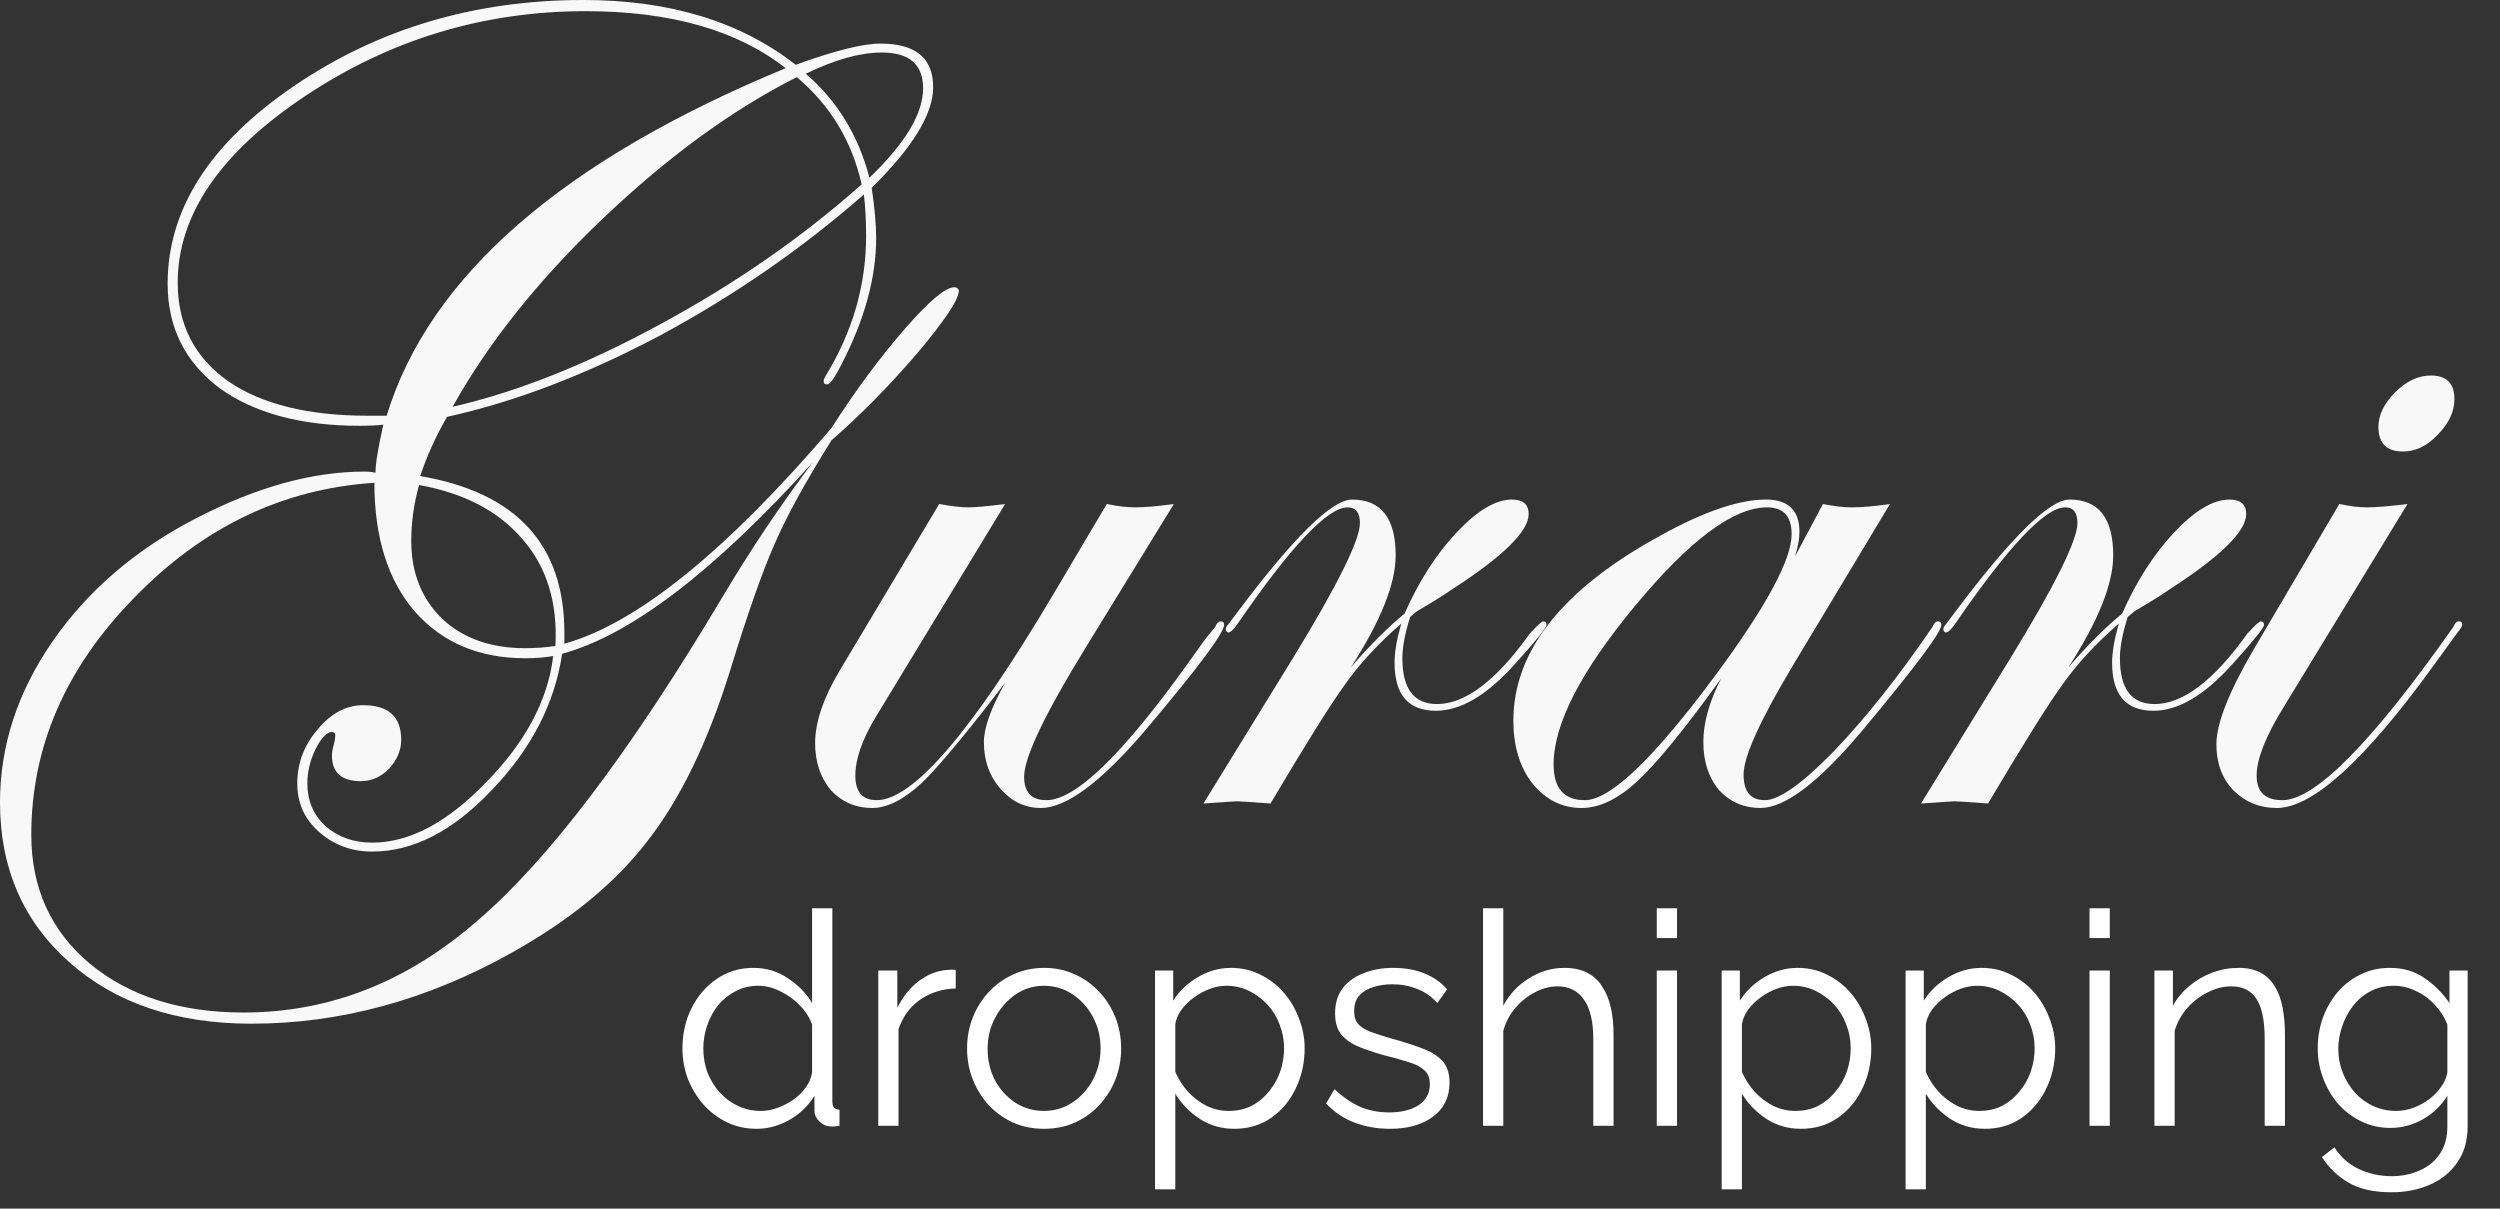 <svg width="151" height="73" viewBox="0 0 151 73" fill="none" xmlns="http://www.w3.org/2000/svg">
<rect x="0" y="0" width="151" height="73" fill="#333333" stroke="none"/>
<path d="M57.915 17.55C57.915 18.09 57.06 19.373 55.35 21.398C53.64 23.378 51.93 25.11 50.22 26.595C48.645 29.115 47.498 31.208 46.778 32.873C46.058 34.493 45.158 37.058 44.078 40.568C42.728 44.888 41.063 48.308 39.083 50.828C37.148 53.348 34.403 55.598 30.848 57.578C25.763 60.413 20.543 61.831 15.188 61.831C10.643 61.831 6.975 60.593 4.185 58.118C1.395 55.643 0 52.425 0 48.465C0 45.045 1.058 41.805 3.173 38.745C5.288 35.685 8.168 33.21 11.813 31.32C15.458 29.43 18.855 28.485 22.005 28.485C22.275 28.485 22.5 28.508 22.68 28.553C22.68 28.013 22.838 27.045 23.153 25.65C22.748 25.695 22.275 25.718 21.735 25.718C18.18 25.718 15.345 24.953 13.23 23.423C11.16 21.848 10.125 19.755 10.125 17.145C10.125 12.645 12.668 8.663 17.753 5.198C22.838 1.733 28.665 0 35.235 0C40.455 0 44.73 1.305 48.06 3.915C50.4 3.06 52.11 2.633 53.19 2.633C55.305 2.633 56.363 3.51 56.363 5.265C56.363 6.885 55.125 8.91 52.65 11.34C52.83 12.555 52.92 13.568 52.92 14.378C52.92 16.763 52.223 19.305 50.828 22.005C50.423 22.815 50.13 23.22 49.95 23.22C49.815 23.22 49.748 23.153 49.748 23.018C49.748 22.928 49.793 22.815 49.883 22.68C51.503 20.025 52.313 17.213 52.313 14.243C52.313 13.343 52.268 12.51 52.178 11.745C48.488 14.985 44.393 17.82 39.893 20.25C35.393 22.635 31.095 24.278 27 25.178C26.325 26.348 25.785 27.54 25.38 28.755C31.185 29.745 34.088 32.895 34.088 38.205V38.88C38.453 37.665 43.83 33.323 50.22 25.853C51.66 23.603 53.123 21.623 54.608 19.913C56.093 18.203 57.105 17.348 57.645 17.348C57.78 17.348 57.87 17.415 57.915 17.55ZM55.755 5.333C55.755 3.893 54.923 3.173 53.258 3.173C51.953 3.173 50.423 3.6 48.668 4.455C50.558 6.075 51.84 8.168 52.515 10.733C54.675 8.663 55.755 6.863 55.755 5.333ZM52.043 11.138C51.458 8.528 50.153 6.368 48.128 4.658C44.213 6.638 40.298 9.495 36.383 13.23C32.513 16.92 29.498 20.7 27.338 24.57C31.253 23.67 35.438 22.005 39.893 19.575C44.393 17.145 48.443 14.333 52.043 11.138ZM47.453 4.118C44.528 1.823 40.5 0.675 35.37 0.675C29.205 0.675 23.558 2.385 18.428 5.805C13.298 9.225 10.733 12.983 10.733 17.078C10.733 19.598 11.745 21.578 13.77 23.018C15.795 24.413 18.608 25.11 22.208 25.11H23.355C25.92 16.695 33.953 9.698 47.453 4.118ZM33.548 39.015C33.683 36.405 33.03 34.268 31.59 32.603C30.15 30.893 28.058 29.79 25.313 29.295C24.998 30.42 24.84 31.545 24.84 32.67C24.84 34.605 25.47 36.18 26.73 37.395C27.99 38.565 29.655 39.15 31.725 39.15C32.355 39.15 32.963 39.105 33.548 39.015ZM49.073 27.945C43.133 34.515 38.093 38.363 33.953 39.488C33.503 42.503 32.085 45.248 29.7 47.723C27.36 50.198 24.953 51.435 22.478 51.435C21.218 51.435 20.138 51.03 19.238 50.22C18.383 49.455 17.955 48.488 17.955 47.318C17.955 46.103 18.36 45.023 19.17 44.078C19.98 43.088 20.903 42.593 21.938 42.593C23.468 42.593 24.233 43.29 24.233 44.685C24.233 45.315 23.985 45.9 23.49 46.44C22.995 46.935 22.433 47.183 21.803 47.183C20.633 47.183 20.048 46.665 20.048 45.63C20.048 45.45 20.093 45.203 20.183 44.888C20.228 44.708 20.25 44.55 20.25 44.415C20.25 44.28 20.183 44.213 20.048 44.213C19.733 44.213 19.395 44.573 19.035 45.293C18.72 45.968 18.563 46.643 18.563 47.318C18.563 48.353 18.923 49.208 19.643 49.883C20.408 50.558 21.353 50.895 22.478 50.895C24.728 50.895 27.023 49.68 29.363 47.25C31.748 44.82 33.098 42.278 33.413 39.623C32.918 39.713 32.355 39.758 31.725 39.758C28.935 39.758 26.708 38.813 25.043 36.923C23.423 35.033 22.613 32.445 22.613 29.16C17.078 29.52 12.24 31.838 8.1 36.113C3.96 40.343 1.89 45.113 1.89 50.423C1.89 53.618 3.06 56.205 5.4 58.185C7.785 60.166 10.89 61.156 14.715 61.156C19.89 61.156 24.593 59.31 28.823 55.62C33.098 51.975 38.025 45.473 43.605 36.113C45.315 33.233 47.138 30.51 49.073 27.945Z" fill="#F8F8F8"/>
<path d="M73.938 37.733C73.938 38.228 72.341 40.365 69.146 44.145C66.491 47.25 64.398 48.803 62.868 48.803C61.923 48.803 61.113 48.42 60.438 47.655C59.763 46.89 59.426 45.945 59.426 44.82C59.426 43.965 59.853 42.773 60.708 41.243L60.033 42.12C58.008 44.73 56.546 46.463 55.646 47.318C54.566 48.308 53.576 48.803 52.676 48.803C51.686 48.803 50.853 48.443 50.178 47.723C49.548 46.958 49.233 46.013 49.233 44.888C49.233 43.628 49.728 42.165 50.718 40.5L56.726 30.443C57.491 30.578 58.076 30.645 58.481 30.645C58.886 30.645 59.628 30.578 60.708 30.443L52.878 43.335C52.068 44.685 51.663 45.855 51.663 46.845C51.663 47.835 52.091 48.33 52.946 48.33C55.151 48.33 58.706 44.19 63.611 35.91L66.851 30.443C67.526 30.578 68.088 30.645 68.538 30.645C69.123 30.645 69.911 30.578 70.901 30.443L65.636 39.015C63.116 43.11 61.856 45.743 61.856 46.913C61.856 47.858 62.306 48.33 63.206 48.33C64.961 48.33 67.818 45.563 71.778 40.028L72.791 38.61L73.398 37.868C73.488 37.643 73.601 37.53 73.736 37.53C73.871 37.53 73.938 37.598 73.938 37.733Z" fill="#F8F8F8"/>
<path d="M93.411 37.733C93.411 37.913 92.758 38.723 91.453 40.163C89.788 42.008 88.213 42.93 86.728 42.93C85.063 42.93 84.231 41.963 84.231 40.028C84.231 39.398 84.366 38.61 84.636 37.665C83.241 38.88 82.116 40.095 81.261 41.31C80.406 42.48 78.898 44.888 76.738 48.533C75.568 48.443 74.893 48.398 74.713 48.398C74.623 48.398 73.948 48.443 72.688 48.533L78.088 39.758C80.788 35.348 82.138 32.625 82.138 31.59C82.138 30.96 81.891 30.645 81.396 30.645C80.181 30.645 77.953 33.008 74.713 37.733C74.488 38.048 74.308 38.205 74.173 38.205C74.083 38.16 74.038 38.093 74.038 38.003C74.038 37.913 74.083 37.823 74.173 37.733L74.781 36.923C78.156 32.423 80.451 30.173 81.666 30.173C83.421 30.173 84.298 31.298 84.298 33.548C84.298 35.258 83.398 37.508 81.598 40.298C82.723 38.993 83.803 37.913 84.838 37.058C85.693 35.123 86.728 33.503 87.943 32.198C89.203 30.848 90.328 30.173 91.318 30.173C91.993 30.173 92.331 30.465 92.331 31.05C92.331 32.085 90.801 33.593 87.741 35.573C87.291 35.888 86.571 36.338 85.581 36.923L85.176 37.26C84.861 38.25 84.703 39.083 84.703 39.758C84.703 41.603 85.401 42.525 86.796 42.525C88.506 42.525 90.373 41.108 92.398 38.273C92.848 37.778 93.118 37.53 93.208 37.53C93.343 37.53 93.411 37.598 93.411 37.733Z" fill="#F8F8F8"/>
<path d="M117.26 37.733C117.26 38.183 115.662 40.32 112.467 44.145C109.857 47.25 107.81 48.803 106.325 48.803C105.335 48.803 104.502 48.443 103.827 47.723C103.197 46.958 102.882 45.99 102.882 44.82C102.882 43.65 103.242 42.368 103.962 40.973C101.757 44.033 100.07 46.103 98.9 47.183C97.73 48.263 96.605 48.803 95.525 48.803C94.355 48.803 93.365 48.308 92.555 47.318C91.79 46.328 91.407 45.068 91.407 43.538C91.407 39.308 94.377 35.573 100.317 32.333C102.927 30.893 105.042 30.173 106.662 30.173C108.012 30.173 108.687 30.825 108.687 32.13C108.687 32.535 108.597 33.03 108.417 33.615L110.105 30.443C110.78 30.578 111.365 30.645 111.86 30.645C112.445 30.645 113.21 30.578 114.155 30.443L108.35 40.095C106.325 43.47 105.312 45.698 105.312 46.778C105.312 47.813 105.74 48.33 106.595 48.33C107.45 48.33 108.845 47.34 110.78 45.36C112.715 43.335 114.695 40.838 116.72 37.868C116.81 37.643 116.922 37.53 117.057 37.53C117.192 37.53 117.26 37.598 117.26 37.733ZM108.215 32.265C108.215 31.185 107.72 30.645 106.73 30.645C104.705 30.645 102.05 32.625 98.765 36.585C95.48 40.545 93.837 43.74 93.837 46.17C93.837 47.61 94.467 48.33 95.727 48.33C97.257 48.33 99.89 45.81 103.625 40.77C106.685 36.63 108.215 33.795 108.215 32.265Z" fill="#F8F8F8"/>
<path d="M136.751 37.733C136.751 37.913 136.098 38.723 134.793 40.163C133.128 42.008 131.553 42.93 130.068 42.93C128.403 42.93 127.571 41.963 127.571 40.028C127.571 39.398 127.706 38.61 127.976 37.665C126.581 38.88 125.456 40.095 124.601 41.31C123.746 42.48 122.238 44.888 120.078 48.533C118.908 48.443 118.233 48.398 118.053 48.398C117.963 48.398 117.288 48.443 116.028 48.533L121.428 39.758C124.128 35.348 125.478 32.625 125.478 31.59C125.478 30.96 125.231 30.645 124.736 30.645C123.521 30.645 121.293 33.008 118.053 37.733C117.828 38.048 117.648 38.205 117.513 38.205C117.423 38.16 117.378 38.093 117.378 38.003C117.378 37.913 117.423 37.823 117.513 37.733L118.121 36.923C121.496 32.423 123.791 30.173 125.006 30.173C126.761 30.173 127.638 31.298 127.638 33.548C127.638 35.258 126.738 37.508 124.938 40.298C126.063 38.993 127.143 37.913 128.178 37.058C129.033 35.123 130.068 33.503 131.283 32.198C132.543 30.848 133.668 30.173 134.658 30.173C135.333 30.173 135.671 30.465 135.671 31.05C135.671 32.085 134.141 33.593 131.081 35.573C130.631 35.888 129.911 36.338 128.921 36.923L128.516 37.26C128.201 38.25 128.043 39.083 128.043 39.758C128.043 41.603 128.741 42.525 130.136 42.525C131.846 42.525 133.713 41.108 135.738 38.273C136.188 37.778 136.458 37.53 136.548 37.53C136.683 37.53 136.751 37.598 136.751 37.733Z" fill="#F8F8F8"/>
<path d="M148.247 24.098C148.247 24.863 147.91 25.583 147.235 26.258C146.605 26.933 145.907 27.27 145.142 27.27C144.152 27.27 143.657 26.775 143.657 25.785C143.657 25.065 143.995 24.368 144.67 23.693C145.345 23.018 146.065 22.68 146.83 22.68C147.775 22.68 148.247 23.153 148.247 24.098ZM148.72 37.733C148.72 37.823 148.607 38.003 148.382 38.273L146.965 40.23C142.825 45.945 139.675 48.803 137.515 48.803C136.48 48.803 135.602 48.443 134.882 47.723C134.207 47.003 133.87 46.08 133.87 44.955C133.87 43.695 134.635 41.76 136.165 39.15L141.295 30.443C141.97 30.578 142.51 30.645 142.915 30.645C143.5 30.645 144.332 30.578 145.412 30.443L137.92 42.728C136.84 44.483 136.3 45.855 136.3 46.845C136.3 47.835 136.817 48.33 137.852 48.33C139.832 48.33 143.275 44.843 148.18 37.868C148.27 37.643 148.382 37.53 148.517 37.53C148.652 37.53 148.72 37.598 148.72 37.733Z" fill="#F8F8F8"/>
<path d="M41.22 63.338C41.22 62.45 41.4 61.64 41.76 60.908C42.132 60.164 42.642 59.57 43.29 59.126C43.938 58.682 44.676 58.46 45.504 58.46C46.284 58.46 46.98 58.67 47.592 59.09C48.216 59.498 48.702 59.996 49.05 60.584V54.86H50.274V66.524C50.274 66.692 50.31 66.818 50.382 66.902C50.454 66.974 50.562 67.016 50.706 67.028V68C50.466 68.036 50.28 68.048 50.148 68.036C49.896 68.024 49.674 67.922 49.482 67.73C49.29 67.538 49.194 67.328 49.194 67.1V66.182C48.822 66.794 48.318 67.28 47.682 67.64C47.046 68 46.386 68.18 45.702 68.18C45.054 68.18 44.454 68.048 43.902 67.784C43.362 67.52 42.888 67.16 42.48 66.704C42.084 66.248 41.772 65.732 41.544 65.156C41.328 64.568 41.22 63.962 41.22 63.338ZM49.05 64.778V61.88C48.894 61.448 48.642 61.058 48.294 60.71C47.946 60.35 47.55 60.068 47.106 59.864C46.674 59.648 46.242 59.54 45.81 59.54C45.306 59.54 44.85 59.648 44.442 59.864C44.034 60.068 43.68 60.35 43.38 60.71C43.092 61.07 42.87 61.478 42.714 61.934C42.558 62.39 42.48 62.858 42.48 63.338C42.48 63.842 42.564 64.322 42.732 64.778C42.912 65.234 43.164 65.642 43.488 66.002C43.812 66.35 44.184 66.62 44.604 66.812C45.024 67.004 45.48 67.1 45.972 67.1C46.284 67.1 46.608 67.04 46.944 66.92C47.28 66.8 47.598 66.638 47.898 66.434C48.21 66.218 48.468 65.966 48.672 65.678C48.876 65.39 49.002 65.09 49.05 64.778ZM57.727 59.702C56.911 59.726 56.191 59.954 55.567 60.386C54.955 60.818 54.523 61.412 54.271 62.168V68H53.047V58.622H54.199V60.872C54.523 60.212 54.949 59.678 55.477 59.27C56.017 58.862 56.587 58.634 57.187 58.586C57.307 58.574 57.409 58.568 57.493 58.568C57.589 58.568 57.667 58.574 57.727 58.586V59.702ZM63.055 68.18C62.383 68.18 61.759 68.054 61.183 67.802C60.619 67.538 60.127 67.184 59.707 66.74C59.299 66.284 58.981 65.768 58.753 65.192C58.525 64.604 58.411 63.986 58.411 63.338C58.411 62.666 58.525 62.042 58.753 61.466C58.981 60.878 59.305 60.362 59.725 59.918C60.145 59.462 60.637 59.108 61.201 58.856C61.777 58.592 62.401 58.46 63.073 58.46C63.745 58.46 64.363 58.592 64.927 58.856C65.491 59.108 65.983 59.462 66.403 59.918C66.823 60.362 67.147 60.878 67.375 61.466C67.603 62.042 67.717 62.666 67.717 63.338C67.717 63.986 67.603 64.604 67.375 65.192C67.147 65.768 66.823 66.284 66.403 66.74C65.995 67.184 65.503 67.538 64.927 67.802C64.363 68.054 63.739 68.18 63.055 68.18ZM59.653 63.356C59.653 64.052 59.803 64.688 60.103 65.264C60.415 65.828 60.829 66.278 61.345 66.614C61.861 66.938 62.431 67.1 63.055 67.1C63.679 67.1 64.249 66.932 64.765 66.596C65.281 66.26 65.695 65.804 66.007 65.228C66.319 64.64 66.475 64.004 66.475 63.32C66.475 62.624 66.319 61.988 66.007 61.412C65.695 60.836 65.281 60.38 64.765 60.044C64.249 59.708 63.679 59.54 63.055 59.54C62.431 59.54 61.861 59.714 61.345 60.062C60.841 60.41 60.433 60.872 60.121 61.448C59.809 62.012 59.653 62.648 59.653 63.356ZM74.552 68.18C73.772 68.18 73.07 67.976 72.446 67.568C71.834 67.16 71.348 66.656 70.988 66.056V71.834H69.764V58.622H70.862V60.44C71.234 59.852 71.732 59.378 72.356 59.018C72.98 58.646 73.646 58.46 74.354 58.46C75.002 58.46 75.596 58.598 76.136 58.874C76.676 59.138 77.144 59.498 77.54 59.954C77.936 60.41 78.242 60.932 78.458 61.52C78.686 62.096 78.8 62.696 78.8 63.32C78.8 64.196 78.62 65.006 78.26 65.75C77.912 66.482 77.42 67.07 76.784 67.514C76.148 67.958 75.404 68.18 74.552 68.18ZM74.21 67.1C74.726 67.1 75.188 66.998 75.596 66.794C76.004 66.578 76.352 66.29 76.64 65.93C76.94 65.57 77.168 65.168 77.324 64.724C77.48 64.268 77.558 63.8 77.558 63.32C77.558 62.816 77.468 62.336 77.288 61.88C77.12 61.424 76.874 61.022 76.55 60.674C76.226 60.326 75.854 60.05 75.434 59.846C75.014 59.642 74.558 59.54 74.066 59.54C73.754 59.54 73.43 59.6 73.094 59.72C72.758 59.84 72.434 60.014 72.122 60.242C71.822 60.458 71.57 60.704 71.366 60.98C71.162 61.256 71.036 61.55 70.988 61.862V64.742C71.18 65.186 71.438 65.588 71.762 65.948C72.086 66.296 72.458 66.578 72.878 66.794C73.31 66.998 73.754 67.1 74.21 67.1ZM83.951 68.18C83.183 68.18 82.469 68.054 81.809 67.802C81.149 67.55 80.579 67.166 80.099 66.65L80.603 65.786C81.131 66.278 81.659 66.638 82.187 66.866C82.727 67.082 83.297 67.19 83.897 67.19C84.629 67.19 85.223 67.046 85.679 66.758C86.135 66.458 86.363 66.032 86.363 65.48C86.363 65.108 86.249 64.826 86.021 64.634C85.805 64.43 85.487 64.268 85.067 64.148C84.659 64.016 84.167 63.878 83.591 63.734C82.943 63.554 82.397 63.368 81.953 63.176C81.521 62.972 81.191 62.72 80.963 62.42C80.747 62.108 80.639 61.706 80.639 61.214C80.639 60.602 80.789 60.098 81.089 59.702C81.401 59.294 81.821 58.988 82.349 58.784C82.889 58.568 83.489 58.46 84.149 58.46C84.869 58.46 85.505 58.574 86.057 58.802C86.609 59.03 87.059 59.348 87.407 59.756L86.813 60.584C86.477 60.2 86.075 59.918 85.607 59.738C85.151 59.546 84.641 59.45 84.077 59.45C83.693 59.45 83.327 59.504 82.979 59.612C82.631 59.708 82.343 59.876 82.115 60.116C81.899 60.344 81.791 60.662 81.791 61.07C81.791 61.406 81.875 61.67 82.043 61.862C82.211 62.042 82.463 62.198 82.799 62.33C83.135 62.45 83.549 62.582 84.041 62.726C84.749 62.918 85.367 63.116 85.895 63.32C86.423 63.512 86.831 63.764 87.119 64.076C87.407 64.388 87.551 64.826 87.551 65.39C87.551 66.266 87.221 66.95 86.561 67.442C85.901 67.934 85.031 68.18 83.951 68.18ZM97.459 68H96.235V62.762C96.235 61.706 96.049 60.914 95.677 60.386C95.305 59.846 94.771 59.576 94.075 59.576C93.619 59.576 93.163 59.696 92.707 59.936C92.263 60.164 91.867 60.482 91.519 60.89C91.183 61.286 90.943 61.742 90.799 62.258V68H89.575V54.86H90.799V60.746C91.171 60.05 91.687 59.498 92.347 59.09C93.019 58.67 93.733 58.46 94.489 58.46C95.029 58.46 95.485 58.556 95.857 58.748C96.241 58.94 96.547 59.222 96.775 59.594C97.015 59.954 97.189 60.38 97.297 60.872C97.405 61.352 97.459 61.898 97.459 62.51V68ZM100.069 68V58.622H101.293V68H100.069ZM100.069 56.66V54.86H101.293V56.66H100.069ZM108.777 68.18C107.997 68.18 107.295 67.976 106.671 67.568C106.059 67.16 105.573 66.656 105.213 66.056V71.834H103.989V58.622H105.087V60.44C105.459 59.852 105.957 59.378 106.581 59.018C107.205 58.646 107.871 58.46 108.579 58.46C109.227 58.46 109.821 58.598 110.361 58.874C110.901 59.138 111.369 59.498 111.765 59.954C112.161 60.41 112.467 60.932 112.683 61.52C112.911 62.096 113.025 62.696 113.025 63.32C113.025 64.196 112.845 65.006 112.485 65.75C112.137 66.482 111.645 67.07 111.009 67.514C110.373 67.958 109.629 68.18 108.777 68.18ZM108.435 67.1C108.951 67.1 109.413 66.998 109.821 66.794C110.229 66.578 110.577 66.29 110.865 65.93C111.165 65.57 111.393 65.168 111.549 64.724C111.705 64.268 111.783 63.8 111.783 63.32C111.783 62.816 111.693 62.336 111.513 61.88C111.345 61.424 111.099 61.022 110.775 60.674C110.451 60.326 110.079 60.05 109.659 59.846C109.239 59.642 108.783 59.54 108.291 59.54C107.979 59.54 107.655 59.6 107.319 59.72C106.983 59.84 106.659 60.014 106.347 60.242C106.047 60.458 105.795 60.704 105.591 60.98C105.387 61.256 105.261 61.55 105.213 61.862V64.742C105.405 65.186 105.663 65.588 105.987 65.948C106.311 66.296 106.683 66.578 107.103 66.794C107.535 66.998 107.979 67.1 108.435 67.1ZM119.886 68.18C119.106 68.18 118.404 67.976 117.78 67.568C117.168 67.16 116.682 66.656 116.322 66.056V71.834H115.098V58.622H116.196V60.44C116.568 59.852 117.066 59.378 117.69 59.018C118.314 58.646 118.98 58.46 119.688 58.46C120.336 58.46 120.93 58.598 121.47 58.874C122.01 59.138 122.478 59.498 122.874 59.954C123.27 60.41 123.576 60.932 123.792 61.52C124.02 62.096 124.134 62.696 124.134 63.32C124.134 64.196 123.954 65.006 123.594 65.75C123.246 66.482 122.754 67.07 122.118 67.514C121.482 67.958 120.738 68.18 119.886 68.18ZM119.544 67.1C120.06 67.1 120.522 66.998 120.93 66.794C121.338 66.578 121.686 66.29 121.974 65.93C122.274 65.57 122.502 65.168 122.658 64.724C122.814 64.268 122.892 63.8 122.892 63.32C122.892 62.816 122.802 62.336 122.622 61.88C122.454 61.424 122.208 61.022 121.884 60.674C121.56 60.326 121.188 60.05 120.768 59.846C120.348 59.642 119.892 59.54 119.4 59.54C119.088 59.54 118.764 59.6 118.428 59.72C118.092 59.84 117.768 60.014 117.456 60.242C117.156 60.458 116.904 60.704 116.7 60.98C116.496 61.256 116.37 61.55 116.322 61.862V64.742C116.514 65.186 116.772 65.588 117.096 65.948C117.42 66.296 117.792 66.578 118.212 66.794C118.644 66.998 119.088 67.1 119.544 67.1ZM126.207 68V58.622H127.431V68H126.207ZM126.207 56.66V54.86H127.431V56.66H126.207ZM138.011 68H136.787V62.762C136.787 61.658 136.625 60.854 136.301 60.35C135.977 59.834 135.467 59.576 134.771 59.576C134.291 59.576 133.817 59.696 133.349 59.936C132.881 60.164 132.467 60.482 132.107 60.89C131.759 61.286 131.507 61.742 131.351 62.258V68H130.127V58.622H131.243V60.746C131.495 60.29 131.825 59.894 132.233 59.558C132.641 59.21 133.103 58.94 133.619 58.748C134.135 58.556 134.669 58.46 135.221 58.46C135.737 58.46 136.175 58.556 136.535 58.748C136.895 58.94 137.183 59.216 137.399 59.576C137.615 59.924 137.771 60.35 137.867 60.854C137.963 61.346 138.011 61.898 138.011 62.51V68ZM144.383 68.126C143.747 68.126 143.159 67.994 142.619 67.73C142.079 67.466 141.611 67.112 141.215 66.668C140.831 66.212 140.531 65.696 140.315 65.12C140.099 64.544 139.991 63.95 139.991 63.338C139.991 62.678 140.093 62.06 140.297 61.484C140.513 60.896 140.813 60.374 141.197 59.918C141.593 59.462 142.055 59.108 142.583 58.856C143.111 58.592 143.699 58.46 144.347 58.46C145.151 58.46 145.847 58.664 146.435 59.072C147.035 59.48 147.539 59.984 147.947 60.584V58.622H149.045V68.036C149.045 68.9 148.835 69.626 148.415 70.214C148.007 70.814 147.449 71.264 146.741 71.564C146.045 71.864 145.283 72.014 144.455 72.014C143.387 72.014 142.523 71.822 141.863 71.438C141.203 71.054 140.663 70.538 140.243 69.89L140.999 69.296C141.371 69.884 141.863 70.322 142.475 70.61C143.099 70.898 143.759 71.042 144.455 71.042C145.067 71.042 145.625 70.928 146.129 70.7C146.645 70.484 147.053 70.154 147.353 69.71C147.665 69.266 147.821 68.708 147.821 68.036V66.182C147.461 66.77 146.969 67.244 146.345 67.604C145.721 67.952 145.067 68.126 144.383 68.126ZM144.725 67.1C145.097 67.1 145.451 67.034 145.787 66.902C146.135 66.77 146.453 66.596 146.741 66.38C147.029 66.152 147.269 65.9 147.461 65.624C147.653 65.348 147.773 65.066 147.821 64.778V61.88C147.641 61.424 147.383 61.022 147.047 60.674C146.711 60.314 146.327 60.038 145.895 59.846C145.475 59.642 145.037 59.54 144.581 59.54C144.053 59.54 143.579 59.654 143.159 59.882C142.751 60.098 142.403 60.392 142.115 60.764C141.839 61.124 141.623 61.532 141.467 61.988C141.311 62.444 141.233 62.9 141.233 63.356C141.233 63.86 141.323 64.34 141.503 64.796C141.683 65.24 141.929 65.642 142.241 66.002C142.565 66.35 142.937 66.62 143.357 66.812C143.789 67.004 144.245 67.1 144.725 67.1Z" fill="white"/>
</svg>
